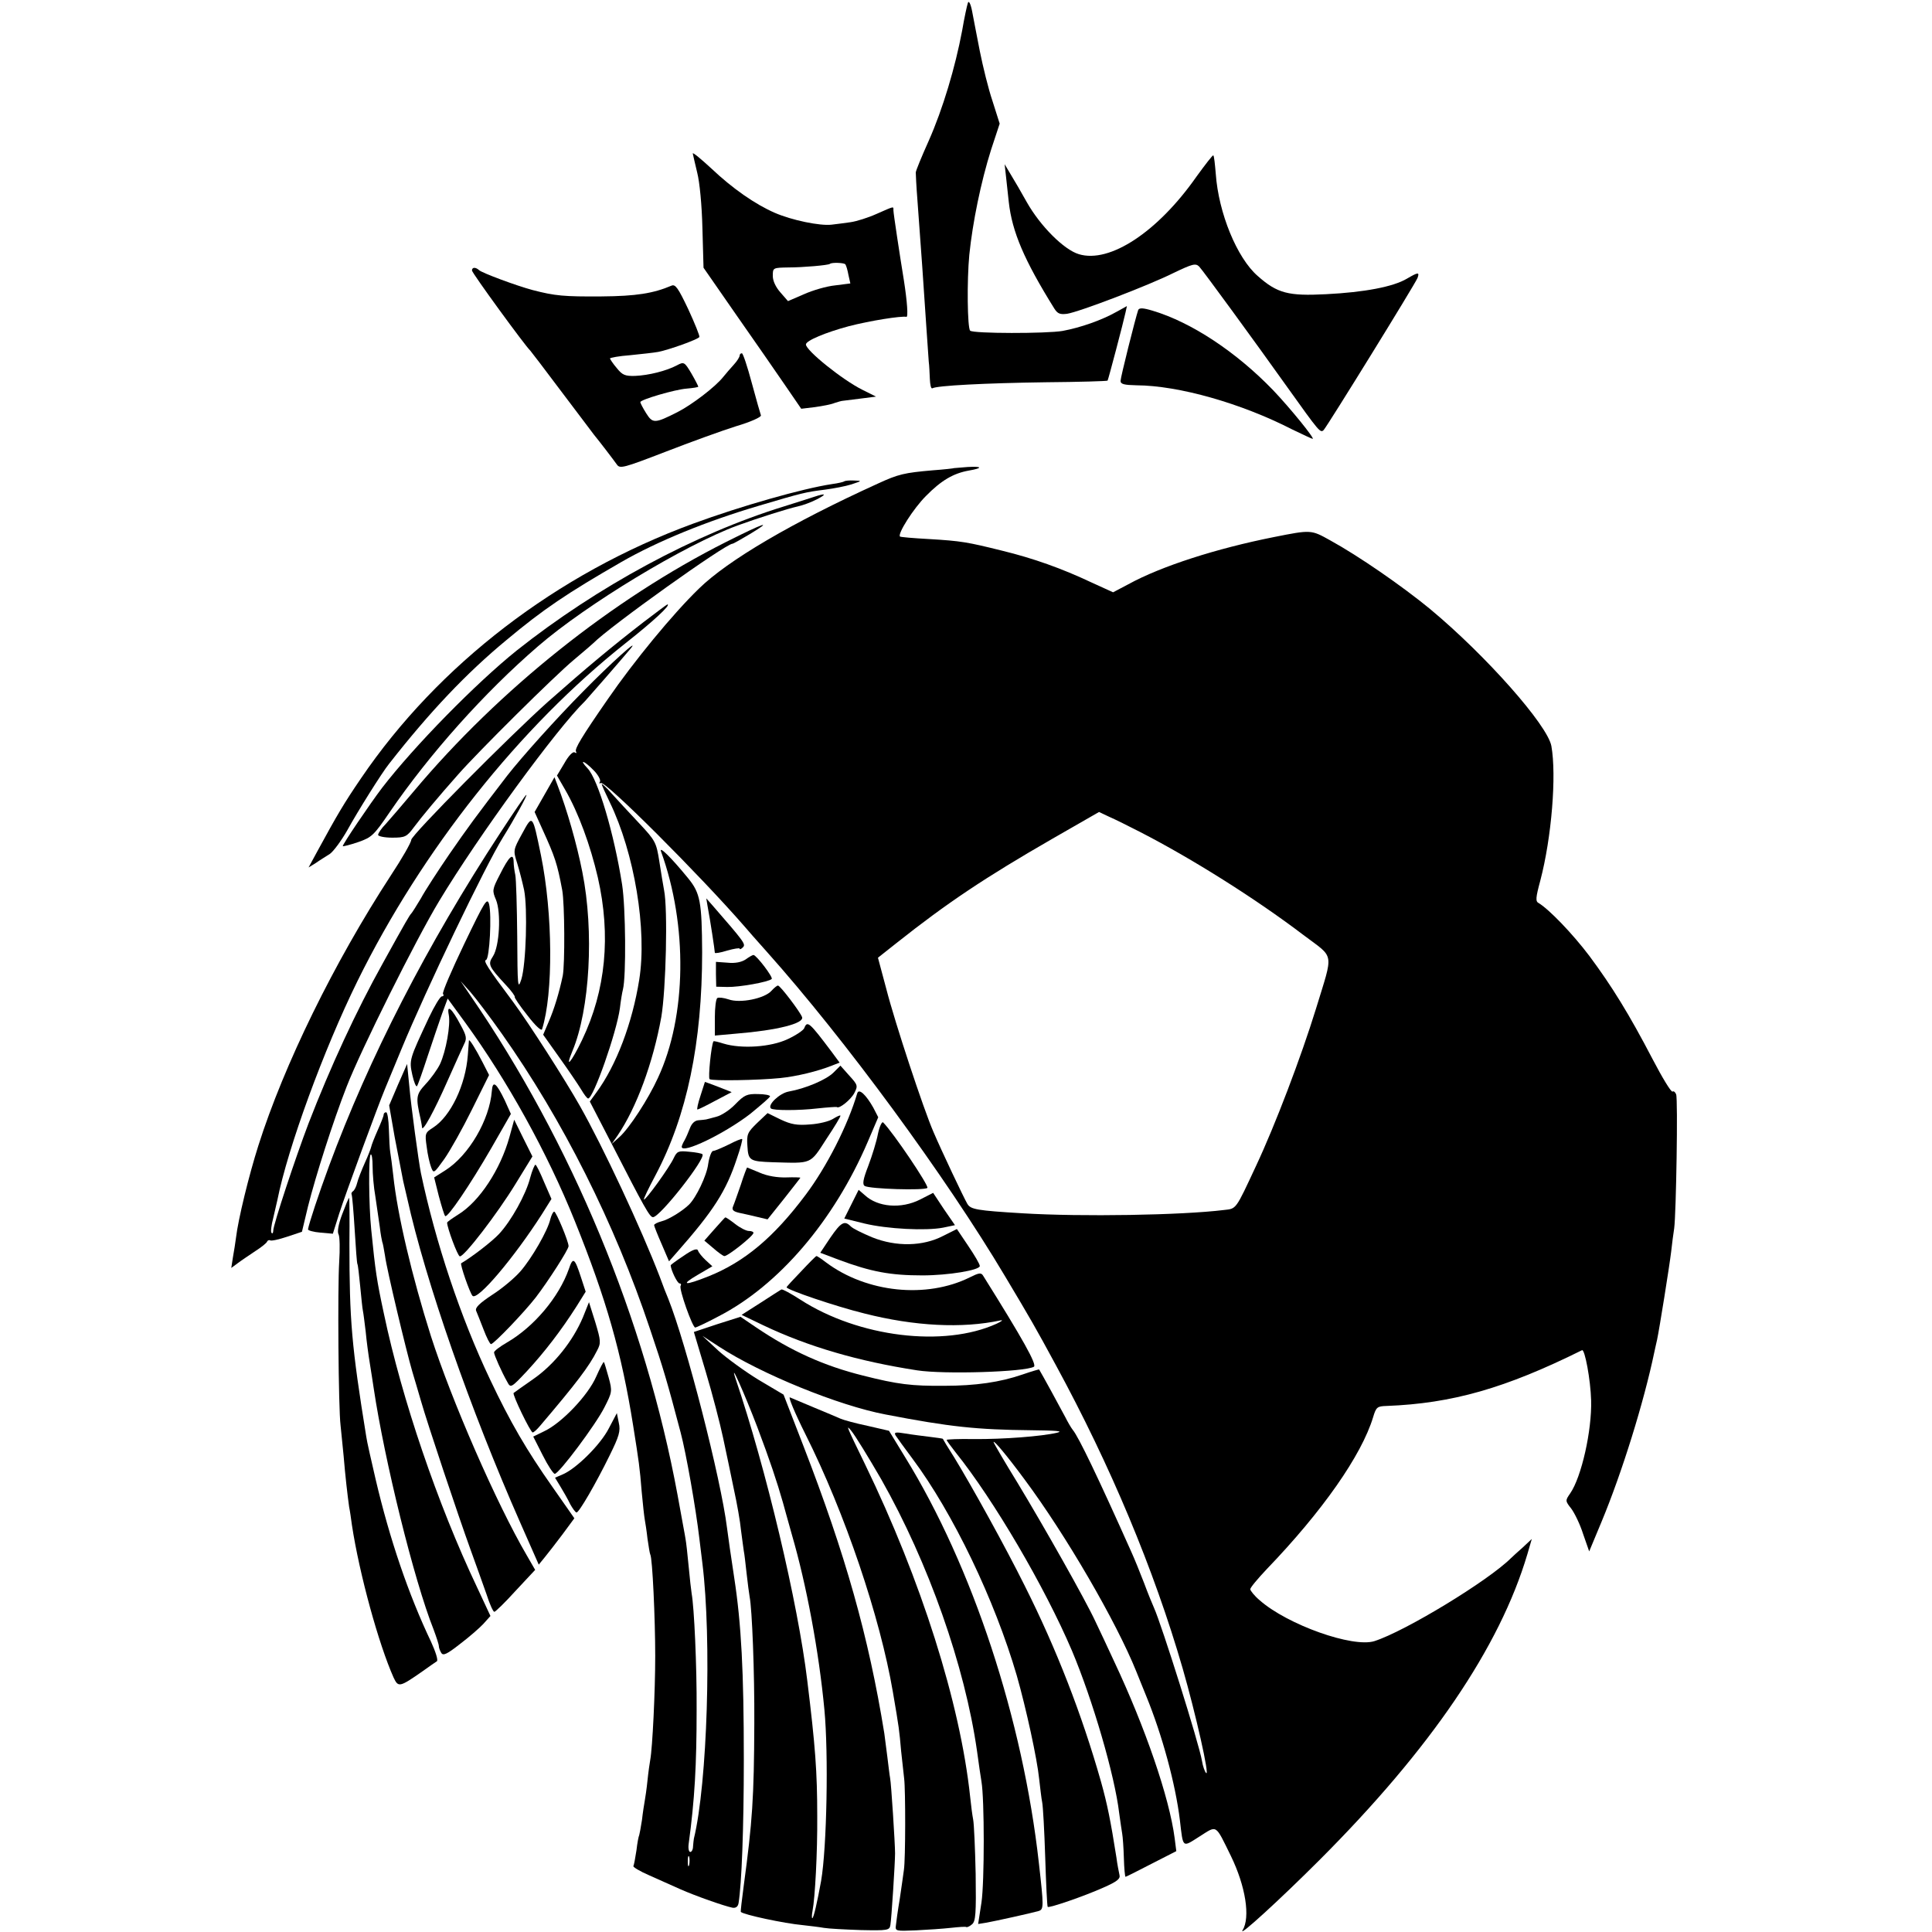 <?xml version="1.0" standalone="no"?>
<!DOCTYPE svg PUBLIC "-//W3C//DTD SVG 20010904//EN"
 "http://www.w3.org/TR/2001/REC-SVG-20010904/DTD/svg10.dtd">
<svg version="1.0" xmlns="http://www.w3.org/2000/svg"
 width="700pt" height="700pt" viewBox="0 0 700 700"
 preserveAspectRatio="xMidYMid meet">
<g transform="translate(0,700) scale(0.1,-0.1)"
fill="#000000" stroke="none">
<path d="M3507 6990 c-3 -8 -13 -54 -21 -101 -25 -133 -70 -284 -121 -399 -26
-58 -47 -109 -47 -115 0 -5 2 -50 6 -100 14 -189 22 -302 32 -455 4 -58 8
-116 9 -130 2 -14 3 -42 4 -63 1 -21 4 -36 9 -34 15 10 194 19 410 22 122 1
224 4 225 6 3 5 58 214 65 247 l5 23 -38 -21 c-53 -30 -130 -57 -195 -69 -57
-10 -325 -10 -335 1 -10 10 -12 181 -3 275 12 117 42 264 79 381 l31 94 -26
82 c-15 44 -35 126 -46 181 -11 55 -23 120 -28 145 -5 26 -12 39 -15 30z"/>
<path d="M2510 6444 c1 -5 8 -36 16 -69 9 -35 17 -118 19 -202 l4 -143 118
-170 c65 -93 145 -208 177 -255 l59 -86 50 6 c28 4 60 10 71 15 12 4 26 8 31
8 6 1 34 4 64 8 l55 7 -50 25 c-72 36 -204 142 -204 164 0 14 73 44 155 66 77
20 191 38 209 34 7 -2 3 55 -9 132 -15 92 -38 243 -38 254 0 15 5 16 -61 -13
-31 -14 -73 -27 -94 -30 -20 -3 -52 -7 -69 -9 -42 -5 -144 16 -206 43 -71 31
-153 88 -229 160 -38 35 -68 60 -68 55z m553 -402 c3 -4 8 -21 11 -38 l7 -31
-55 -7 c-31 -3 -82 -18 -113 -32 l-58 -25 -27 31 c-17 19 -28 42 -28 60 0 30
0 30 58 31 50 0 144 8 149 13 7 6 53 4 56 -2z"/>
<path d="M4335 6360 c-140 -200 -314 -315 -426 -281 -54 16 -140 102 -189 189
-19 34 -45 79 -58 100 l-22 37 5 -45 c3 -25 7 -66 10 -92 12 -108 56 -211 165
-386 12 -19 21 -22 46 -19 45 7 296 103 386 148 69 33 80 36 93 23 12 -12 204
-275 320 -438 115 -161 119 -166 131 -154 15 17 332 530 340 551 8 22 2 21
-39 -3 -49 -29 -153 -49 -293 -56 -136 -7 -176 3 -247 66 -75 65 -142 228
-152 370 -3 35 -6 65 -9 67 -2 2 -29 -33 -61 -77z"/>
<path d="M1710 6020 c0 -9 194 -275 211 -290 3 -3 54 -70 114 -150 60 -80 113
-149 117 -155 19 -23 71 -91 83 -108 11 -16 23 -13 176 46 90 35 206 77 257
93 51 15 91 33 89 39 -2 5 -17 58 -33 117 -16 60 -32 108 -36 108 -5 0 -8 -4
-8 -8 0 -5 -9 -20 -21 -33 -12 -13 -29 -33 -38 -44 -29 -37 -115 -102 -166
-128 -83 -42 -90 -42 -114 -4 -12 19 -21 37 -21 40 0 9 126 46 168 49 23 2 42
5 42 7 0 2 -11 24 -25 48 -25 42 -27 43 -53 29 -38 -20 -102 -36 -151 -38 -36
-1 -46 3 -66 28 -14 16 -24 32 -25 35 0 3 33 9 73 12 39 4 86 9 102 12 37 7
144 45 149 54 2 3 -16 48 -40 100 -37 78 -47 92 -61 86 -66 -28 -128 -38 -253
-39 -137 -1 -169 2 -250 23 -60 16 -183 62 -194 72 -13 12 -26 11 -26 -1z"/>
<path d="M4124 5877 c-10 -29 -64 -244 -64 -257 0 -12 13 -15 58 -16 153 -1
379 -65 564 -160 38 -18 71 -34 74 -34 9 0 -82 112 -143 176 -134 139 -296
246 -436 288 -36 11 -49 11 -53 3z"/>
<path d="M3457 5304 c-1 -1 -36 -5 -77 -8 -104 -9 -125 -14 -199 -48 -310
-141 -544 -278 -649 -381 -95 -92 -236 -264 -329 -399 -95 -137 -122 -182
-116 -191 3 -6 1 -7 -5 -3 -6 4 -22 -12 -37 -39 l-27 -45 30 -52 c48 -83 91
-201 118 -317 48 -211 29 -409 -57 -589 -39 -81 -64 -110 -35 -40 63 150 79
433 36 648 -20 102 -56 227 -90 315 l-11 29 -36 -63 -36 -63 28 -62 c46 -101
54 -125 72 -221 9 -49 10 -268 2 -310 -13 -62 -31 -121 -51 -167 l-20 -47 59
-83 c33 -46 68 -98 79 -116 10 -17 21 -32 25 -32 19 0 103 239 115 327 3 26 8
57 11 68 12 47 10 296 -3 380 -29 184 -87 381 -125 421 -33 35 -13 29 22 -7
16 -16 26 -35 23 -41 -4 -6 -3 -8 3 -5 15 10 360 -335 520 -519 10 -12 46 -53
81 -92 284 -318 648 -814 864 -1177 92 -154 111 -187 183 -320 199 -366 356
-741 460 -1100 47 -163 99 -393 85 -379 -5 5 -12 25 -15 44 -11 64 -146 493
-174 555 -5 11 -22 52 -36 90 -15 39 -35 88 -45 110 -121 271 -192 419 -213
444 -7 9 -19 30 -27 46 -14 27 -90 166 -95 173 -1 1 -28 -7 -60 -18 -81 -28
-170 -41 -284 -41 -117 -1 -168 5 -294 37 -141 35 -261 89 -388 175 l-56 38
-85 -27 -84 -28 43 -144 c24 -80 52 -188 63 -240 11 -52 29 -136 39 -186 11
-50 23 -117 26 -150 4 -32 9 -66 10 -74 2 -8 6 -44 10 -80 4 -36 9 -74 11 -85
9 -45 18 -273 17 -460 -1 -268 -7 -356 -38 -585 -7 -52 -12 -96 -11 -97 8 -10
158 -42 224 -48 26 -3 61 -7 77 -10 17 -3 77 -6 134 -8 97 -2 104 -1 107 18 4
21 17 226 17 260 0 34 -14 255 -18 273 -2 10 -6 45 -10 77 -4 33 -9 71 -11 85
-57 352 -141 648 -293 1041 l-72 186 -91 54 c-49 30 -115 78 -146 106 l-57 53
60 -39 c152 -99 434 -214 604 -246 233 -45 331 -55 526 -57 92 -1 120 -3 95
-9 -54 -13 -195 -24 -302 -23 -54 1 -98 -1 -98 -3 0 -3 15 -23 33 -46 138
-172 322 -486 421 -718 75 -178 155 -452 171 -588 4 -30 9 -63 11 -75 2 -11 5
-51 6 -88 1 -37 4 -68 6 -68 2 0 44 21 94 47 l90 46 -6 47 c-19 147 -107 402
-219 640 -24 52 -55 118 -68 145 -36 78 -187 345 -282 502 -48 78 -87 145 -87
148 0 9 50 -51 112 -135 151 -203 333 -517 405 -696 6 -16 23 -56 36 -89 58
-142 106 -318 122 -450 12 -103 8 -99 71 -59 65 41 56 47 114 -71 53 -109 71
-222 42 -269 -16 -27 137 113 278 254 404 404 654 772 754 1109 l16 55 -32
-30 c-18 -16 -37 -33 -43 -39 -82 -82 -383 -265 -495 -301 -78 -25 -315 59
-416 148 -19 16 -34 35 -34 40 0 6 27 38 59 72 203 211 344 413 386 551 11 37
15 40 49 41 237 9 430 64 708 202 10 5 31 -107 33 -182 3 -109 -35 -278 -76
-337 -18 -26 -18 -27 4 -55 12 -16 32 -57 43 -92 l22 -63 45 108 c74 178 153
432 191 614 3 13 7 33 10 45 8 37 45 268 51 319 3 28 8 66 11 85 7 52 14 469
7 485 -3 8 -9 13 -13 10 -5 -3 -37 50 -72 117 -86 165 -148 265 -229 374 -61
81 -147 170 -184 192 -12 6 -11 19 6 82 41 156 59 381 40 487 -14 76 -237 328
-439 496 -102 84 -260 193 -362 249 -70 39 -69 39 -205 12 -206 -41 -407 -105
-527 -171 l-55 -29 -79 36 c-106 50 -209 87 -324 115 -125 31 -147 35 -265 42
-55 3 -102 7 -104 9 -10 9 48 101 94 147 55 56 99 82 155 92 52 9 50 16 -4 13
-26 -2 -48 -4 -49 -4z m673 -1318 c187 -96 418 -241 593 -374 114 -86 109 -57
45 -267 -54 -175 -148 -422 -217 -569 -75 -161 -71 -155 -116 -160 -153 -19
-517 -25 -730 -12 -166 10 -188 14 -200 34 -13 22 -93 191 -123 261 -36 83
-139 394 -171 519 l-30 112 67 53 c184 146 322 238 565 378 l169 97 36 -17
c21 -9 71 -34 112 -55z m-1386 -2157 c45 -119 71 -197 93 -274 1 -5 16 -57 32
-115 53 -182 98 -423 118 -635 15 -159 9 -498 -12 -620 -14 -77 -27 -135 -32
-135 -2 0 -2 12 1 27 9 46 18 211 17 343 0 160 -7 254 -36 490 -34 283 -150
771 -260 1095 -24 73 34 -58 79 -176z"/>
<path d="M3059 5256 c-2 -2 -22 -7 -45 -10 -106 -16 -331 -80 -502 -143 -494
-181 -924 -511 -1204 -923 -62 -91 -85 -130 -158 -264 l-32 -59 26 16 c14 10
37 24 51 33 13 9 42 48 64 87 35 64 125 208 151 240 148 189 280 328 425 448
134 112 219 169 415 282 132 76 311 149 501 205 155 46 167 49 239 58 30 4 73
12 95 19 39 13 39 13 9 14 -17 1 -33 -1 -35 -3z"/>
<path d="M2950 5200 c-14 -5 -63 -20 -110 -35 -324 -100 -677 -291 -968 -522
-147 -118 -371 -346 -488 -498 -44 -58 -145 -207 -142 -211 2 -1 27 5 56 15
49 17 57 25 113 107 145 212 344 435 539 603 176 152 532 367 722 437 77 28
182 61 218 69 19 4 51 16 70 26 37 19 32 23 -10 9z"/>
<path d="M2630 5036 c-411 -207 -821 -534 -1130 -902 -41 -49 -87 -102 -102
-119 -16 -16 -28 -34 -28 -40 0 -5 23 -10 51 -10 46 0 53 3 78 37 29 39 90
112 161 192 73 83 350 358 420 416 36 30 67 57 70 60 59 60 479 360 504 360 3
0 31 16 63 35 88 53 52 41 -87 -29z"/>
<path d="M2333 4747 c-114 -88 -209 -167 -348 -290 -140 -125 -495 -483 -495
-500 0 -9 -33 -67 -74 -129 -206 -316 -387 -686 -480 -979 -34 -107 -73 -266
-81 -334 -2 -16 -7 -48 -11 -70 l-6 -39 23 17 c13 10 42 29 64 44 22 14 42 30
43 35 2 4 7 6 11 4 4 -3 31 3 61 13 l54 18 22 92 c28 111 90 306 140 434 52
134 251 533 335 672 142 236 426 625 529 725 6 6 134 153 164 189 39 47 -73
-54 -171 -154 -97 -98 -221 -236 -275 -305 -113 -147 -143 -188 -210 -285 -41
-60 -88 -132 -103 -160 -16 -27 -32 -52 -35 -55 -6 -6 -18 -26 -103 -180 -97
-174 -190 -376 -269 -580 -48 -126 -128 -368 -128 -389 0 -8 -3 -12 -6 -8 -4
3 -1 28 6 54 6 26 13 56 15 65 38 190 168 545 290 793 234 475 588 921 972
1225 99 78 166 140 151 140 -2 0 -40 -29 -85 -63z"/>
<path d="M2180 4159 c0 -3 13 -32 29 -65 90 -185 136 -464 107 -644 -25 -157
-83 -310 -155 -408 l-24 -33 76 -147 c123 -240 141 -272 153 -272 25 0 193
214 179 228 -3 3 -24 7 -48 9 -39 4 -44 2 -56 -23 -15 -33 -103 -155 -108
-150 -2 2 17 41 42 88 114 215 169 480 169 808 -1 182 -7 214 -50 267 -62 76
-107 120 -99 98 97 -267 93 -597 -11 -820 -35 -77 -104 -183 -140 -215 l-28
-25 21 30 c69 101 129 264 159 430 17 100 24 392 10 460 -3 17 -11 63 -17 103
-11 70 -14 76 -74 140 -35 37 -79 85 -99 107 -19 22 -36 37 -36 34z"/>
<path d="M1813 3983 c-267 -408 -476 -816 -621 -1208 -38 -103 -73 -209 -76
-229 -1 -4 20 -10 45 -12 l45 -4 23 73 c23 72 142 395 166 452 7 17 34 82 60
145 88 213 303 663 368 767 41 66 89 153 84 153 -3 0 -45 -62 -94 -137z"/>
<path d="M1892 3980 c-33 -60 -33 -61 -18 -108 8 -26 19 -69 25 -97 13 -66 7
-268 -10 -323 -13 -40 -14 -28 -15 155 -1 109 -4 209 -7 223 -3 14 -6 35 -6
48 -1 34 -17 19 -50 -47 -28 -54 -28 -58 -14 -91 19 -46 13 -168 -11 -205 -19
-29 -16 -36 47 -104 20 -21 34 -41 32 -43 -2 -2 18 -32 46 -67 29 -38 51 -58
53 -50 41 129 39 419 -4 630 -31 150 -30 149 -68 79z"/>
<path d="M1682 3580 c-45 -94 -80 -175 -77 -181 4 -5 2 -9 -4 -9 -6 0 -27 -35
-47 -77 -71 -152 -72 -153 -60 -208 6 -27 14 -45 17 -40 4 6 21 55 39 110 18
55 42 124 52 153 l20 54 65 -89 c151 -208 296 -469 396 -718 114 -283 169
-476 211 -740 21 -132 24 -152 31 -240 4 -44 9 -89 11 -100 2 -11 7 -42 10
-70 4 -27 8 -53 10 -57 8 -12 18 -234 18 -368 0 -129 -10 -333 -18 -376 -2
-11 -7 -45 -10 -75 -3 -30 -8 -63 -10 -74 -2 -11 -7 -42 -10 -69 -4 -27 -9
-52 -10 -55 -2 -3 -7 -28 -10 -55 -4 -27 -9 -53 -11 -57 -3 -3 23 -19 58 -34
34 -15 85 -38 112 -50 54 -24 159 -61 189 -67 12 -2 20 4 22 17 11 68 19 268
19 520 0 319 -9 491 -35 660 -14 94 -19 126 -26 180 -22 177 -147 665 -213
830 -5 11 -19 47 -31 80 -66 172 -205 470 -289 618 -53 94 -185 300 -242 377
-96 128 -108 149 -98 152 13 4 21 164 11 202 -7 25 -15 12 -90 -144z m136
-325 c221 -313 409 -687 537 -1070 49 -145 63 -193 111 -375 20 -75 55 -274
68 -385 4 -33 9 -73 11 -90 34 -275 18 -797 -31 -997 -1 -5 -2 -17 -3 -28 0
-11 -5 -20 -10 -20 -5 0 -8 12 -6 28 22 161 29 287 29 487 1 159 -9 373 -18
421 -2 12 -7 57 -11 100 -4 43 -9 87 -11 97 -1 9 -15 81 -29 160 -117 634
-383 1276 -752 1812 l-34 50 36 -40 c19 -22 70 -89 113 -150z m679 -3012 c-3
-10 -5 -4 -5 12 0 17 2 24 5 18 2 -7 2 -21 0 -30z"/>
<path d="M2564 3715 c9 -47 26 -159 26 -167 0 -3 20 0 45 8 25 7 45 10 45 7 0
-4 5 -2 12 5 11 11 3 21 -110 151 l-23 26 5 -30z"/>
<path d="M2702 3524 c-15 -10 -38 -15 -66 -12 l-42 3 0 -45 1 -45 40 -1 c43
-1 150 18 161 29 6 6 -55 86 -66 87 -3 0 -16 -7 -28 -16z"/>
<path d="M2795 3410 c-25 -28 -114 -46 -155 -31 -18 6 -36 8 -41 5 -5 -3 -9
-35 -9 -71 l0 -65 78 7 c148 12 247 37 238 60 -7 19 -79 114 -87 114 -3 1 -14
-8 -24 -19z"/>
<path d="M1626 3323 c7 -36 -10 -132 -32 -179 -10 -20 -33 -52 -52 -72 -35
-38 -36 -48 -18 -127 2 -11 5 -24 5 -30 2 -18 44 59 93 170 27 61 54 120 60
133 10 19 8 30 -13 68 -32 61 -51 77 -43 37z"/>
<path d="M2914 3275 c-3 -8 -30 -26 -60 -40 -61 -29 -168 -36 -233 -16 -19 6
-35 10 -36 8 -8 -13 -20 -133 -14 -137 10 -7 177 -4 256 4 59 6 134 24 187 45
l28 11 -28 38 c-82 109 -89 115 -100 87z"/>
<path d="M1699 3230 c0 -3 -2 -26 -4 -53 -8 -108 -62 -221 -125 -262 -30 -19
-31 -22 -24 -70 3 -27 11 -61 16 -74 9 -24 10 -23 48 30 21 30 66 110 100 179
l62 125 -23 45 c-26 51 -49 87 -50 80z"/>
<path d="M1442 3070 l-32 -75 20 -115 c12 -63 26 -135 31 -160 6 -25 12 -52
14 -60 67 -303 230 -769 410 -1177 l67 -152 22 27 c12 15 42 53 65 84 l42 57
-79 113 c-95 135 -153 235 -226 389 -108 227 -198 498 -251 749 -8 40 -36 244
-42 315 l-8 80 -33 -75z"/>
<path d="M3020 3114 c-26 -26 -101 -58 -163 -69 -32 -6 -77 -48 -64 -61 7 -8
102 -8 169 0 37 4 69 6 70 5 8 -8 50 26 63 50 14 27 13 30 -18 64 l-32 36 -25
-25z"/>
<path d="M1782 3047 c-8 -104 -83 -233 -168 -287 l-41 -26 17 -68 c10 -37 20
-70 23 -72 8 -8 89 111 167 246 l71 124 -22 49 c-31 64 -44 74 -47 34z"/>
<path d="M2538 3030 c-9 -27 -14 -50 -11 -50 3 0 32 14 65 32 l59 31 -48 19
c-26 10 -48 18 -49 18 0 0 -7 -22 -16 -50z"/>
<path d="M3106 3039 c-34 -116 -111 -267 -187 -368 -116 -155 -222 -243 -351
-295 -88 -35 -105 -33 -40 5 l53 31 -24 22 c-13 12 -26 28 -28 35 -3 9 -19 4
-52 -19 -26 -17 -47 -33 -47 -34 0 -16 24 -66 32 -66 5 0 7 -4 4 -9 -7 -10 43
-151 53 -151 3 0 42 18 85 41 217 112 417 345 540 632 l38 89 -18 35 c-26 46
-52 71 -58 52z"/>
<path d="M2664 2999 c-20 -21 -51 -41 -68 -45 -17 -5 -34 -9 -38 -10 -5 -1
-17 -2 -28 -3 -13 -1 -24 -12 -30 -28 -6 -16 -15 -36 -20 -45 -6 -10 -10 -20
-10 -23 0 -28 156 48 248 119 39 32 72 60 72 64 0 4 -20 8 -44 8 -39 1 -49 -3
-82 -37z"/>
<path d="M1390 2961 c0 -5 -10 -30 -22 -57 -12 -27 -22 -53 -23 -59 -1 -5 -11
-32 -23 -58 -12 -27 -25 -60 -28 -73 -3 -13 -10 -27 -15 -30 -5 -3 -7 -9 -5
-12 2 -4 7 -61 11 -127 4 -66 8 -122 10 -125 2 -3 6 -39 10 -80 4 -41 8 -82
10 -90 2 -9 6 -43 10 -75 3 -33 10 -85 15 -115 5 -30 11 -71 14 -90 39 -261
146 -696 217 -874 10 -27 19 -54 19 -60 0 -6 4 -17 9 -25 7 -11 21 -4 67 32
33 25 71 58 85 73 l26 29 -49 105 c-142 299 -272 681 -337 990 -26 121 -31
154 -46 305 -9 89 -10 263 -2 272 4 3 7 -16 7 -43 0 -27 4 -76 10 -109 5 -33
12 -82 16 -110 3 -27 8 -52 9 -55 2 -3 6 -26 10 -50 6 -48 77 -345 99 -420 8
-25 21 -72 31 -105 23 -81 135 -416 180 -540 20 -55 46 -128 58 -162 11 -35
24 -63 28 -63 4 0 39 34 77 76 l71 76 -30 52 c-110 188 -273 562 -348 796 -68
215 -121 438 -136 580 -4 36 -9 74 -11 85 -2 11 -4 48 -5 83 -1 34 -5 62 -10
62 -5 0 -9 -4 -9 -9z"/>
<path d="M2743 2931 c-35 -34 -38 -41 -35 -83 3 -53 8 -56 92 -59 144 -4 134
-9 194 84 30 45 53 83 51 85 -2 2 -14 -4 -27 -12 -14 -9 -51 -18 -83 -20 -47
-4 -69 0 -107 18 l-47 23 -38 -36z"/>
<path d="M1846 2881 c-33 -119 -109 -234 -185 -281 -22 -14 -41 -27 -41 -30 0
-18 38 -121 46 -122 15 -3 136 155 201 261 l62 101 -33 66 -33 67 -17 -62z"/>
<path d="M3181 2892 c-5 -27 -21 -79 -35 -116 -19 -49 -22 -67 -13 -73 18 -11
217 -17 227 -7 7 7 -124 201 -160 237 -4 5 -13 -13 -19 -41z"/>
<path d="M2640 2853 c-25 -12 -50 -23 -56 -23 -6 0 -14 -21 -18 -47 -5 -42
-44 -123 -70 -148 -25 -24 -74 -54 -99 -60 -15 -4 -27 -10 -27 -14 0 -3 12
-34 27 -68 l27 -63 29 33 c132 150 178 221 217 340 13 37 21 69 19 70 -2 2
-24 -7 -49 -20z"/>
<path d="M1921 2733 c-15 -60 -69 -157 -113 -204 -25 -27 -99 -84 -137 -106
-5 -3 31 -107 41 -118 18 -19 151 139 251 295 l35 56 -27 62 c-14 34 -28 62
-31 62 -3 0 -12 -21 -19 -47z"/>
<path d="M2684 2707 c-12 -34 -24 -69 -28 -78 -5 -12 0 -18 21 -23 15 -3 45
-10 66 -15 l38 -9 60 75 c32 41 59 75 59 76 0 1 -23 2 -51 1 -32 -1 -69 5 -96
17 -25 10 -45 19 -46 19 -1 0 -12 -28 -23 -63z"/>
<path d="M3085 2637 l-26 -52 73 -18 c83 -20 223 -27 285 -15 l43 9 -40 58
-39 59 -47 -24 c-69 -35 -154 -28 -201 16 l-22 19 -26 -52z"/>
<path d="M1240 2601 c-14 -37 -19 -65 -13 -74 4 -9 5 -53 2 -99 -6 -93 -3
-531 5 -593 2 -22 7 -71 11 -110 6 -73 14 -142 20 -185 3 -14 7 -43 10 -65 27
-178 97 -432 151 -553 17 -36 21 -36 104 22 24 17 48 34 53 37 5 4 -5 35 -21
70 -82 172 -150 372 -201 589 -16 69 -32 139 -34 155 -53 327 -61 421 -61 698
1 92 0 167 -1 167 -2 0 -13 -27 -25 -59z"/>
<path d="M1994 2583 c-9 -41 -67 -142 -109 -190 -20 -23 -65 -61 -101 -84 -47
-31 -63 -47 -59 -58 4 -9 16 -40 27 -68 11 -29 23 -53 27 -53 10 0 121 116
162 169 46 60 119 174 119 186 0 17 -45 125 -52 125 -4 0 -10 -12 -14 -27z"/>
<path d="M2589 2547 l-37 -42 32 -27 c17 -15 35 -28 40 -29 10 -3 105 72 106
84 0 4 -7 7 -17 7 -9 0 -31 11 -49 25 -18 14 -34 25 -36 24 -2 0 -19 -20 -39
-42z"/>
<path d="M3008 2515 l-36 -54 66 -25 c118 -44 188 -57 304 -57 94 0 208 19
208 34 0 7 -19 39 -42 73 l-41 61 -50 -25 c-73 -38 -170 -40 -257 -5 -36 15
-71 32 -78 40 -22 22 -35 15 -74 -42z"/>
<path d="M2903 2394 c-29 -30 -53 -56 -53 -58 0 -9 180 -70 282 -95 181 -46
354 -55 493 -25 11 2 5 -3 -14 -12 -191 -87 -500 -49 -711 87 -34 22 -65 39
-69 37 -3 -2 -37 -23 -75 -48 l-69 -44 79 -38 c162 -77 343 -130 557 -163 97
-15 389 -6 423 13 12 7 -40 100 -184 330 -7 12 -16 10 -48 -6 -157 -78 -374
-56 -521 54 -17 13 -33 24 -35 23 -2 0 -27 -25 -55 -55z"/>
<path d="M2061 2402 c-36 -102 -126 -209 -224 -266 -26 -15 -47 -31 -47 -36 0
-9 28 -72 48 -107 12 -23 14 -22 72 40 62 67 123 146 179 234 l33 53 -17 52
c-23 71 -29 75 -44 30z"/>
<path d="M2112 2227 c-36 -85 -103 -170 -179 -223 -37 -26 -70 -49 -72 -51 -6
-4 61 -143 69 -143 4 0 15 10 26 23 132 155 179 217 207 273 15 28 14 36 -6
103 l-23 73 -22 -55z"/>
<path d="M2160 2012 c-29 -67 -124 -167 -187 -197 l-41 -20 34 -67 c19 -38 39
-68 44 -68 15 0 149 179 180 241 28 55 29 58 15 109 -8 28 -15 53 -17 55 -2 2
-14 -22 -28 -53z"/>
<path d="M2918 1804 c144 -287 271 -664 317 -934 23 -134 23 -137 30 -215 4
-38 9 -83 11 -100 5 -40 5 -292 -1 -330 -2 -16 -9 -64 -15 -105 -7 -41 -13
-85 -14 -96 -3 -21 0 -21 73 -18 42 2 99 6 126 9 28 3 53 5 56 3 3 -2 13 3 21
10 13 11 15 39 13 182 -2 93 -6 182 -9 197 -3 15 -8 53 -11 83 -36 340 -178
786 -381 1205 -68 140 -71 147 -49 120 15 -19 60 -92 108 -175 171 -302 303
-676 347 -985 6 -44 13 -93 16 -110 11 -64 11 -364 0 -438 l-12 -78 31 5 c33
6 160 34 188 42 19 6 19 15 1 174 -58 520 -240 1074 -485 1471 l-58 95 -78 18
c-43 9 -87 21 -98 26 -11 5 -54 23 -95 40 -41 17 -81 34 -88 37 -7 3 18 -57
56 -133z"/>
<path d="M2206 1825 c-30 -59 -116 -144 -165 -166 l-30 -13 20 -33 c11 -18 27
-46 35 -63 9 -16 19 -30 23 -30 9 0 69 103 120 207 34 69 40 88 33 118 l-7 35
-29 -55z"/>
<path d="M3245 1799 c5 -8 32 -45 61 -84 147 -197 298 -512 378 -786 34 -119
74 -303 81 -374 4 -33 8 -71 11 -85 3 -14 8 -104 11 -200 3 -96 7 -177 9 -179
5 -5 133 39 202 70 50 22 62 32 58 46 -2 10 -8 38 -11 63 -21 133 -33 193 -56
275 -69 243 -161 480 -276 709 -71 143 -193 363 -256 466 -23 36 -41 66 -41
67 -1 1 -22 4 -47 7 -24 3 -65 8 -88 12 -36 6 -43 5 -36 -7z"/>
</g>
</svg>
